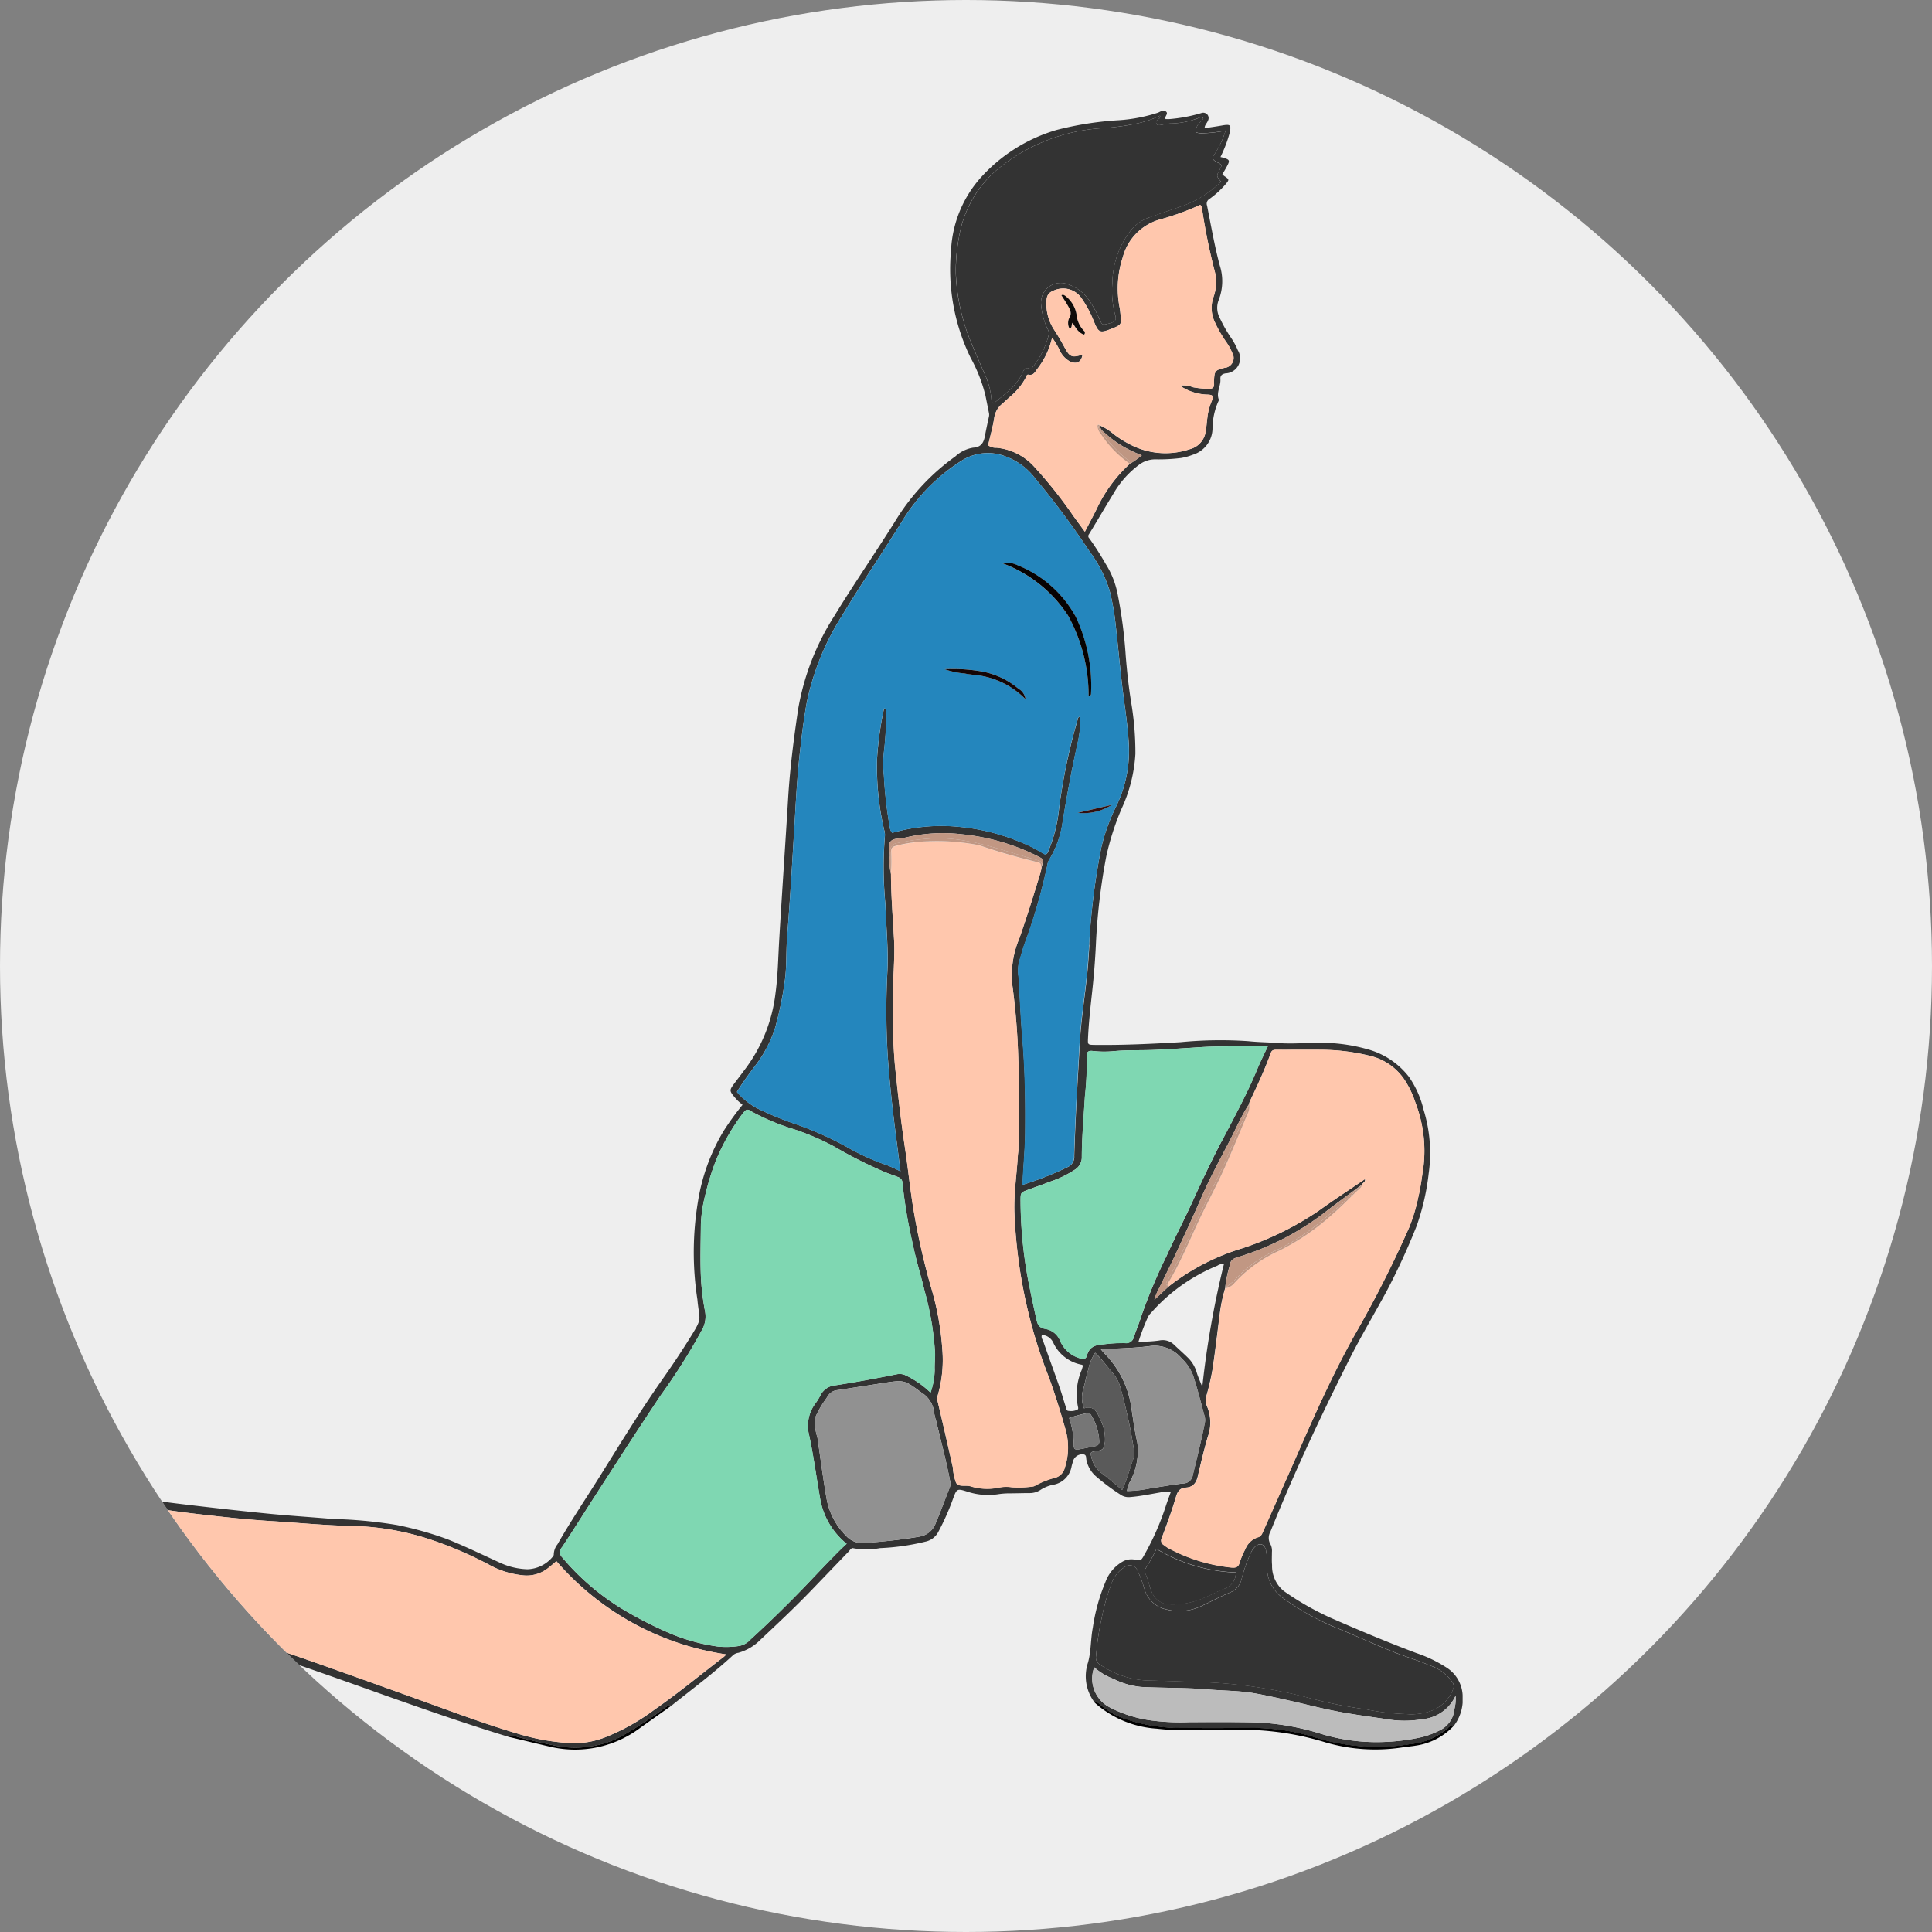 <svg id="Group_44453" data-name="Group 44453" xmlns="http://www.w3.org/2000/svg" xmlns:xlink="http://www.w3.org/1999/xlink" width="130" height="130" viewBox="0 0 130 130">
  <rect x="0" y="0" width="130" height="130" fill="#808080" stroke="none"/>
  <defs>
    <clipPath id="clip-path">
      <circle id="Ellipse_374" data-name="Ellipse 374" cx="65" cy="65" r="65" fill="#eee"/>
    </clipPath>
    <clipPath id="clip-path-2">
      <rect id="Rectangle_15557" data-name="Rectangle 15557" width="106.702" height="115.118" fill="none"/>
    </clipPath>
  </defs>
  <circle id="Ellipse_89" data-name="Ellipse 89" cx="65" cy="65" r="65" fill="#eee"/>
  <g id="Mask_Group_45" data-name="Mask Group 45" clip-path="url(#clip-path)">
    <g id="Group_47242" data-name="Group 47242" transform="translate(-8.285 7.44)">
      <g id="Group_47241" data-name="Group 47241" transform="translate(0 0)" clip-path="url(#clip-path-2)">
        <path id="Path_29755" data-name="Path 29755" d="M.092,94.906a2.388,2.388,0,0,1,1.684-2.06c.188-.062.385-.106.573-.165a6.2,6.2,0,0,0,.873-.288,8.332,8.332,0,0,1,1.787-.611c.744-.165,1.49-.285,2.239-.4a10.116,10.116,0,0,1,1.993-.2,1.49,1.49,0,0,1,1.516.835c.085.2.238.229.426.262,1.458.244,2.921.491,4.376.752,1.743.314,3.5.567,5.255.773,1.831.217,3.665.423,5.5.605,1.458.144,2.918.235,4.379.361A30.356,30.356,0,0,1,35,95.176a23.209,23.209,0,0,1,3.383.952c1.225.488,2.41,1.067,3.606,1.613a4.749,4.749,0,0,0,1.784.411,2.293,2.293,0,0,0,1.7-.838.241.241,0,0,0,.076-.194,1.138,1.138,0,0,1,.25-.647c.893-1.572,1.907-3.068,2.865-4.6,1.369-2.192,2.718-4.4,4.205-6.515.614-.87,1.208-1.757,1.772-2.66.943-1.508.72-1.187.576-2.636,0-.038-.006-.073-.012-.109a20.835,20.835,0,0,1,.044-6.536,13.287,13.287,0,0,1,1.728-4.758A18.994,18.994,0,0,1,58.251,66.9c-.115-.1-.215-.176-.306-.264s-.173-.185-.256-.282c-.317-.382-.32-.45-.029-.84s.567-.749.846-1.126a10.528,10.528,0,0,0,1.96-4.984c.162-1.184.179-2.377.25-3.568.185-3.177.408-6.351.6-9.528.12-2.025.379-4.032.676-6.033A16.946,16.946,0,0,1,64.431,34c1.361-2.239,2.868-4.391,4.244-6.618a14.854,14.854,0,0,1,3.891-4.108,2.325,2.325,0,0,1,1.2-.591c.558-.032.72-.361.8-.82.076-.408.165-.814.253-1.22a.622.622,0,0,0,.018-.264c-.085-.408-.162-.817-.247-1.223A10.446,10.446,0,0,0,73.6,16.64a13.575,13.575,0,0,1-1.322-7.215,7.929,7.929,0,0,1,1.94-4.846,11.036,11.036,0,0,1,5.149-3.271A21.971,21.971,0,0,1,83.539.65,10.731,10.731,0,0,0,86.19.145c.176-.062.367-.241.555-.079s-.126.32-.026.505c.085,0,.173.006.262,0a10.236,10.236,0,0,0,2.125-.4.372.372,0,0,1,.435.115.369.369,0,0,1,.018.406c-.059.162-.217.276-.217.494.4-.062.773-.112,1.146-.179.62-.109.661-.053.52.564a9.133,9.133,0,0,1-.6,1.555c.1.024.173.038.241.059.37.12.4.182.209.538-.1.191-.212.376-.323.567a1.38,1.38,0,0,0,.126.112c.35.241.35.241.088.558a6.015,6.015,0,0,1-1.079.984.367.367,0,0,0-.165.447c.27,1.346.5,2.7.855,4.026a3.467,3.467,0,0,1-.071,2.33,1.441,1.441,0,0,0,.073,1.208,9.367,9.367,0,0,0,.746,1.317,4.482,4.482,0,0,1,.467.855,1.017,1.017,0,0,1-.835,1.558c-.264.053-.35.173-.335.388.032.458-.285.885-.115,1.355a.227.227,0,0,1-.032.159,4.612,4.612,0,0,0-.385,1.843,1.875,1.875,0,0,1-1.331,1.731,4.008,4.008,0,0,1-.782.217,12.2,12.2,0,0,1-1.731.091,1.789,1.789,0,0,0-1.061.338,6.4,6.4,0,0,0-1.76,1.966c-.558.905-1.09,1.828-1.649,2.736a.2.2,0,0,0,.026.279,19.1,19.1,0,0,1,1.081,1.687,5.905,5.905,0,0,1,.811,2,31.912,31.912,0,0,1,.555,4.188c.085,1.064.2,2.122.37,3.174a20.312,20.312,0,0,1,.282,3.456,10.169,10.169,0,0,1-.937,3.7,18.056,18.056,0,0,0-1.023,3.194,41.588,41.588,0,0,0-.7,5.969q-.079,1.6-.256,3.189c-.112,1.023-.226,2.048-.273,3.077-.021.435-.009.441.438.447,1.934.024,3.867-.071,5.8-.185a27.7,27.7,0,0,1,4.552-.065c.658.071,1.322.071,1.987.123.791.062,1.59.006,2.386-.006a11.565,11.565,0,0,1,3.647.426,5.278,5.278,0,0,1,2.789,1.86,6.553,6.553,0,0,1,.984,2.216,9.831,9.831,0,0,1,.341,4.288,15.968,15.968,0,0,1-.811,3.527,44.987,44.987,0,0,1-2.013,4.379c-.843,1.558-1.754,3.08-2.548,4.661-1.9,3.779-3.7,7.6-5.275,11.526a.844.844,0,0,0,0,.849.961.961,0,0,1,.1.526c0,.291-.018.582.009.87a2.164,2.164,0,0,0,.8,1.76,19.413,19.413,0,0,0,3.1,1.778c1.916.84,3.847,1.652,5.807,2.389a8.918,8.918,0,0,1,2.089,1.014,2.339,2.339,0,0,1,1.029,1.931,2.913,2.913,0,0,1-.576,1.928.484.484,0,0,0-.429.185,4.42,4.42,0,0,1-2.492,1.07,13.906,13.906,0,0,1-6.577-.494,14.368,14.368,0,0,0-4.276-.588c-1.572.006-3.142.009-4.714,0a11.617,11.617,0,0,1-3.515-.564,4.969,4.969,0,0,1-1.746-.955,1.138,1.138,0,0,0-.508-.294,2.911,2.911,0,0,1-.379-2.592c.217-.767.173-1.578.326-2.36a12.682,12.682,0,0,1,.852-3.071,2.612,2.612,0,0,1,1.217-1.4,1.218,1.218,0,0,1,.738-.1c.444.068.438.071.652-.306a17.718,17.718,0,0,0,1.458-3.315c.1-.306.215-.608.332-.932a1.649,1.649,0,0,0-.714.035c-.676.115-1.349.259-2.034.312a.96.96,0,0,1-.658-.176,14.278,14.278,0,0,1-1.646-1.231,1.989,1.989,0,0,1-.632-1.108c-.026-.141.018-.35-.226-.361a.647.647,0,0,0-.652.4c-.038.138-.088.276-.118.417a1.513,1.513,0,0,1-1.275,1.237,2.491,2.491,0,0,0-.838.353,1.317,1.317,0,0,1-.723.2c-.414,0-.829.015-1.246.018a5.329,5.329,0,0,0-.808.05,4.45,4.45,0,0,1-2.087-.153c-.752-.241-.744-.22-1.017.517a16.426,16.426,0,0,1-.967,2.169,1.272,1.272,0,0,1-.873.667,15.517,15.517,0,0,1-3.05.435,5.02,5.02,0,0,1-1.778.012c-.165-.056-.247.123-.341.223-.84.87-1.678,1.746-2.519,2.618-1.1,1.143-2.266,2.233-3.424,3.324a3.372,3.372,0,0,1-1.472.867.674.674,0,0,0-.338.141c-1.308,1.217-2.745,2.278-4.135,3.391-.253-.029-.417.141-.6.267a26.923,26.923,0,0,1-2.9,1.881,6.814,6.814,0,0,1-4.579.52c-.779-.153-1.549-.347-2.316-.538a.957.957,0,0,0-.67-.029c-5.372-1.64-10.606-3.685-15.931-5.451-2.707-.9-5.422-1.778-8.152-2.6a13.886,13.886,0,0,0-3.139-.585c-.1-.006-.212-.056-.341.044a2.509,2.509,0,0,1-.079.823,3,3,0,0,1-.4.691,6.029,6.029,0,0,0-1.293,2.228,6.311,6.311,0,0,0-.041,2.527,2.441,2.441,0,0,0,1.431,1.6c.388.229.785.447,1.184.652a3.527,3.527,0,0,1,1.12.893.681.681,0,0,0,0,.464,2.469,2.469,0,0,1-1.137,2.789,9.5,9.5,0,0,1-3.394,1.32c-.206.041-.444.018-.55.267a17.425,17.425,0,0,1-2,.026,5.846,5.846,0,0,1-2.574-.755,9.872,9.872,0,0,1-4.561-6.762c-.2-1.064-.309-2.145-.485-3.212A34.115,34.115,0,0,0,.468,98.8a8.021,8.021,0,0,1-.376-3.894M10.66,92.514a.564.564,0,0,0-.658.238,6.138,6.138,0,0,0-1.046,2.677,2.851,2.851,0,0,0,.35,1.963,9.837,9.837,0,0,0,1.857,1.954,1.26,1.26,0,0,0,.7.256,3.394,3.394,0,0,0,.776-.106,8.57,8.57,0,0,1-.4-3.309,11.721,11.721,0,0,1,.553-3.227c-.7-.147-1.417-.288-2.131-.447M90.454,4.782c-.329-.379-.329-.379-.1-.8.176-.326.176-.326-.2-.529-.291-.156-.335-.273-.135-.538a5.971,5.971,0,0,0,.735-1.572,8.828,8.828,0,0,1-1.657.179c-.4-.024-.432-.1-.265-.467.1-.217.326-.335.42-.532C89.179.383,89.1.436,89.014.465a5.5,5.5,0,0,1-2,.406,3.889,3.889,0,0,0-.588.094c-.118.015-.267.059-.332-.094s.044-.232.153-.306A.187.187,0,0,0,86.34.342a6.955,6.955,0,0,1-1.552.526,16.313,16.313,0,0,1-2.351.317,12.251,12.251,0,0,0-6.815,2.592,7.556,7.556,0,0,0-2.815,4.776,11.938,11.938,0,0,0-.209,2.419,13.424,13.424,0,0,0,1.064,4.714c.294.7.591,1.4.9,2.087A5.063,5.063,0,0,1,75,19.491a.268.268,0,0,0,.144.217c.306-.256.638-.514.949-.793a3.758,3.758,0,0,0,.952-1.17c.094-.2.17-.57.567-.361.073.038.085-.029.115-.068a5.642,5.642,0,0,0,1.131-2.251.567.567,0,0,0-.1-.4,4.836,4.836,0,0,1-.426-1.71,1.322,1.322,0,0,1,1.74-1.29A2.849,2.849,0,0,1,81.6,12.808a7.62,7.62,0,0,1,.67,1.237c.185.394.185.4.623.285s.547-.212.414-.638a6.211,6.211,0,0,1-.176-2.04,5.937,5.937,0,0,1,1.255-3.609,2.772,2.772,0,0,1,1.284-.873c.746-.267,1.5-.52,2.251-.779a7.194,7.194,0,0,0,2.53-1.61M82.079,26.8a9.646,9.646,0,0,1,2.236-3.036,5.43,5.43,0,0,0,.8-.57,8.345,8.345,0,0,1-1.425-.694,6.967,6.967,0,0,1-1.064-.811.9.9,0,0,1-.367-.511,3.549,3.549,0,0,1,.964.6,7.257,7.257,0,0,0,1.343.811,5.117,5.117,0,0,0,3.753.206,1.433,1.433,0,0,0,1.087-1.164c.059-.317.076-.644.12-.967a3.931,3.931,0,0,1,.262-1.046c.182-.429.132-.5-.326-.508a3.438,3.438,0,0,1-1.787-.6,1.707,1.707,0,0,1,.882.109,5.8,5.8,0,0,0,1.079.1c.262.012.359-.112.335-.359a1.781,1.781,0,0,1,0-.217c.035-.62.079-.673.694-.829a.668.668,0,0,0,.529-1.014,3.479,3.479,0,0,0-.388-.711,8.678,8.678,0,0,1-.782-1.361,2.193,2.193,0,0,1-.085-1.69,2.914,2.914,0,0,0,.059-1.8,40.1,40.1,0,0,1-.826-4.088.442.442,0,0,0-.126-.306A17.641,17.641,0,0,1,86.26,7.348a3.586,3.586,0,0,0-2.419,2.5,6.679,6.679,0,0,0-.215,3.427c.032.179.044.359.068.538.065.532.024.6-.461.808l-.05.018c-.926.367-.964.353-1.337-.558a7.346,7.346,0,0,0-.77-1.428,1.5,1.5,0,0,0-1.757-.594c-.47.165-.611.332-.623.832a3.158,3.158,0,0,0,.514,1.851q.37.569.691,1.164c.367.685.5.735,1.225.514-.082.508-.4.679-.867.45a1.62,1.62,0,0,1-.629-.652,5.418,5.418,0,0,0-.552-.943,5.327,5.327,0,0,1-.973,2.075c-.159.2-.259.5-.62.42-.115-.024-.135.109-.168.179a4.362,4.362,0,0,1-1.1,1.331c-.185.17-.373.344-.564.508a1.485,1.485,0,0,0-.476.94c-.1.6-.267,1.193-.406,1.79a.843.843,0,0,0,.561.168A3.9,3.9,0,0,1,77.85,23.94a29.981,29.981,0,0,1,2.7,3.394c.229.323.467.641.732,1.005.282-.541.55-1.037.8-1.543M81.57,56.135a47.312,47.312,0,0,1,.823-6.556,12.8,12.8,0,0,1,1.04-2.845,8.516,8.516,0,0,0,.8-4.267c-.088-1.372-.323-2.727-.476-4.091-.144-1.293-.264-2.586-.411-3.879a15.706,15.706,0,0,0-.409-2.239,8.9,8.9,0,0,0-1.367-2.636,55.173,55.173,0,0,0-3.662-4.911A4.35,4.35,0,0,0,76.019,23.3a3.294,3.294,0,0,0-3.053.273,12.556,12.556,0,0,0-3.929,3.973c-1.337,2.169-2.789,4.267-4.1,6.454a17.462,17.462,0,0,0-2.369,5.848c-.22,1.211-.361,2.43-.494,3.653-.173,1.619-.247,3.244-.347,4.87-.147,2.4-.282,4.8-.476,7.194-.076.952-.024,1.916-.141,2.868a23.252,23.252,0,0,1-.67,3.291,8.438,8.438,0,0,1-1.458,2.7c-.385.523-.773,1.046-1.111,1.61a4.675,4.675,0,0,0,1.3,1.067,21.988,21.988,0,0,0,2.807,1.152,22.667,22.667,0,0,1,3.259,1.464,14.992,14.992,0,0,0,2.707,1.234,9.044,9.044,0,0,1,.935.429c-.118-.923-.226-1.8-.341-2.668-.226-1.775-.417-3.553-.532-5.337A49.313,49.313,0,0,1,68,57.9c.073-1.5-.091-3-.135-4.5a25.813,25.813,0,0,1-.038-4.546,1.055,1.055,0,0,0-.041-.429,18.9,18.9,0,0,1-.485-4.787,22.5,22.5,0,0,1,.476-3.418c.226.032.135.176.135.253a20.256,20.256,0,0,1-.15,2.7,7.6,7.6,0,0,0,0,1.572,28.209,28.209,0,0,0,.394,3.444.67.67,0,0,0,.168.411,11.976,11.976,0,0,1,4.6-.394,14,14,0,0,1,3.982,1,9.43,9.43,0,0,1,1.552.773c.179.112.273.085.361-.126a9.917,9.917,0,0,0,.723-2.824,38.843,38.843,0,0,1,1.258-6.042c.018-.076.024-.185.162-.215a6.145,6.145,0,0,1-.147,1.71c-.411,1.834-.755,3.679-1.049,5.534a6.575,6.575,0,0,1-.9,2.422,1.074,1.074,0,0,0-.109.359,38.078,38.078,0,0,1-1.5,5.2c-.156.423-.264.864-.4,1.293a2.648,2.648,0,0,0-.024,1.02c.085,1.372.132,2.745.25,4.114.179,2.11.212,4.223.191,6.339-.012,1-.1,1.987-.153,2.977-.009.162-.018.323-.026.544a21.343,21.343,0,0,0,3.042-1.2.744.744,0,0,0,.435-.738c.076-2.566.232-5.128.379-7.691.088-1.555.344-3.089.5-4.634.062-.629.1-1.261.138-1.893m10.036,6.827c-.846.021-1.693.009-2.542.065-.99.065-1.987.129-2.98.179s-1.987,0-2.971.1a6.734,6.734,0,0,1-1.334-.024c-.279-.026-.4.068-.385.359a20.747,20.747,0,0,1-.123,2.7c-.079,1.384-.212,2.765-.209,4.155a1,1,0,0,1-.5.793,6.971,6.971,0,0,1-1.655.793c-.47.188-.949.347-1.422.523-.552.2-.541.206-.544.764a29.593,29.593,0,0,0,.62,5.886c.141.708.3,1.408.453,2.11.076.347.188.555.605.623a1.294,1.294,0,0,1,.949.717,2.067,2.067,0,0,0,1.437,1.275c.209.032.341.032.406-.212.147-.564.558-.717,1.1-.744a10.046,10.046,0,0,1,1.455-.091.518.518,0,0,0,.6-.409c.17-.494.37-.976.526-1.472a35.751,35.751,0,0,1,1.672-3.976c.561-1.249,1.2-2.46,1.769-3.709.617-1.358,1.258-2.712,1.954-4.041.835-1.593,1.7-3.18,2.389-4.849.2-.479.435-.943.705-1.525-.726,0-1.355-.012-1.984,0M84.894,82.83a7.722,7.722,0,0,0,1.4-.071,1.092,1.092,0,0,1,1,.294c.3.285.614.561.911.852a2.274,2.274,0,0,1,.605,1.008c.088.291.217.567.376.973a62.087,62.087,0,0,1,1.455-8.264.587.587,0,0,0-.435.1A11.963,11.963,0,0,0,85.737,80.9a1.02,1.02,0,0,0-.217.3,15.767,15.767,0,0,0-.626,1.631M82.96,107.446a8.549,8.549,0,0,0,2.883.89,14.955,14.955,0,0,0,2.486.1c1.466,0,2.93-.015,4.394.018a16.82,16.82,0,0,1,4.264.714,12.83,12.83,0,0,0,4,.614,13.994,13.994,0,0,0,3.006-.344,5.665,5.665,0,0,0,1.161-.444,1.765,1.765,0,0,0,1-1.449,2.747,2.747,0,0,0,.073-.879,2.727,2.727,0,0,1-2.254,1.578,7.053,7.053,0,0,1-2.422-.012c-1.108-.162-2.219-.309-3.318-.52-1.079-.206-2.145-.491-3.218-.729-.776-.173-1.552-.353-2.333-.488-1.032-.179-2.087-.168-3.127-.256-1.5-.129-3-.091-4.493-.17a5.266,5.266,0,0,1-1.86-.544,4.106,4.106,0,0,1-1.287-.776,2.171,2.171,0,0,0,1.046,2.695m1.878-9.169a.561.561,0,0,0-.888-.264,2.144,2.144,0,0,0-.885,1.128,14.811,14.811,0,0,0-.661,2.339,18,18,0,0,0-.367,2.51.536.536,0,0,0,.273.585,6.129,6.129,0,0,0,3.083,1.058c1.314.024,2.63.073,3.944.118a32.558,32.558,0,0,1,7.188,1.1,28.93,28.93,0,0,0,3.65.72,15.5,15.5,0,0,0,2.748.326,3.934,3.934,0,0,0,1.737-.244,2.527,2.527,0,0,0,1.4-1.428.485.485,0,0,0-.065-.5,2.913,2.913,0,0,0-1.5-1.1c-.776-.344-1.593-.576-2.38-.888-1.308-.517-2.586-1.111-3.888-1.64a17.246,17.246,0,0,1-3.591-2,2.5,2.5,0,0,1-1.093-2.113,4.713,4.713,0,0,0-.076-1.131c-.109-.394-.382-.5-.7-.25a1.256,1.256,0,0,0-.312.438,9.9,9.9,0,0,0-.617,1.734,1.3,1.3,0,0,1-.793.94c-.7.288-1.364.658-2.054.97a3.458,3.458,0,0,1-2.172.179,1.956,1.956,0,0,1-1.525-1.381,8.156,8.156,0,0,0-.456-1.214m.547-.2a.343.343,0,0,0-.038.359c.206.4.262.855.447,1.27a1.328,1.328,0,0,0,1.22.817,5.17,5.17,0,0,0,2.36-.482c.453-.173.876-.429,1.334-.591a1.1,1.1,0,0,0,.732-1.079,11.2,11.2,0,0,1-5.34-1.587,11.858,11.858,0,0,1-.714,1.293m1.081-2.042a.352.352,0,0,0,.141.5,3.114,3.114,0,0,0,.264.188,11.462,11.462,0,0,0,4.267,1.317c.3.026.467-.018.561-.332a5,5,0,0,1,.379-.9,1.333,1.333,0,0,1,.838-.8c.217-.056.276-.206.35-.37.7-1.584,1.411-3.168,2.11-4.755,1.272-2.892,2.539-5.789,4.091-8.549a76.542,76.542,0,0,0,3.647-7.2,12.173,12.173,0,0,0,.605-2.019c.162-.685.247-1.387.35-2.084a9.009,9.009,0,0,0-.541-4.255,6.433,6.433,0,0,0-.741-1.561,3.873,3.873,0,0,0-2.357-1.613A13.838,13.838,0,0,0,97.21,63.2c-1.011-.009-2.025,0-3.036,0-.176,0-.309.015-.379.212-.406,1.123-.911,2.2-1.422,3.28a.7.7,0,0,0-.038.159c-.538.814-.911,1.719-1.364,2.58-.679,1.293-1.369,2.583-1.945,3.923-.535,1.243-1.114,2.466-1.681,3.691-.359.77-.741,1.525-1.111,2.289a3.172,3.172,0,0,0-.273.685l.952-.885a14.957,14.957,0,0,1,4.908-2.56A20.429,20.429,0,0,0,97,74.041c1.017-.738,2.072-1.419,3.13-2.142.044.217-.168.244-.2.373-.867.644-1.743,1.275-2.595,1.94a18.311,18.311,0,0,1-5.49,2.854c-.12.041-.238.091-.359.12a.564.564,0,0,0-.456.529,8.465,8.465,0,0,0-.309,1.531,10.708,10.708,0,0,0-.344,1.584c-.165,1.29-.314,2.583-.505,3.867a16.973,16.973,0,0,1-.4,1.743,1.06,1.06,0,0,0,.024.738,2.8,2.8,0,0,1,.059,2.054c-.259.885-.467,1.781-.679,2.677-.106.432-.317.72-.791.746-.4.024-.558.229-.673.617-.273.935-.611,1.851-.955,2.762m-.679-3.344c.7-.1,1.39-.226,2.089-.309a.664.664,0,0,0,.676-.558c.276-1.161.573-2.313.8-3.482a.934.934,0,0,0,.009-.423c-.247-.926-.482-1.851-.776-2.762a3.066,3.066,0,0,0-.791-1.2,2.361,2.361,0,0,0-2.145-.82c-1.049.141-2.116.147-3.28.217.132.156.176.215.226.264A6.5,6.5,0,0,1,84.43,87.4c.112.729.206,1.466.376,2.186a4.347,4.347,0,0,1-.456,2.616,1.817,1.817,0,0,0-.229.682,8.2,8.2,0,0,0,1.666-.2m-4.064-2.072a1.8,1.8,0,0,0,.685,1.07c.473.35.914.744,1.387,1.131.341-.741.526-1.493.793-2.216a.507.507,0,0,0,.029-.264,34.742,34.742,0,0,0-.982-4.543,2.506,2.506,0,0,0-.511-.882c-.373-.438-.711-.908-1.146-1.328a3.1,3.1,0,0,0-.461,1.123c-.132.429-.212.876-.335,1.311a1.906,1.906,0,0,0,.047,1.311c.614-.212.864.206,1.055.676a2.956,2.956,0,0,1,.353,1.563c-.082.52-.123.561-.632.641-.35.056-.361.076-.282.409m-1.184-.779c-.009.223.115.291.306.256.388-.068.776-.153,1.164-.229a.283.283,0,0,0,.241-.309,3.549,3.549,0,0,0-.582-1.828c-.062-.115-.173-.1-.285-.068a8.6,8.6,0,0,0-1.158.317,5.8,5.8,0,0,1,.314,1.86m.247-2.419c.065-.047.053-.129.032-.2a4.128,4.128,0,0,1,.256-2.48c.026-.085.053-.17.073-.256.006-.015-.009-.035-.015-.05s-.024-.035-.038-.035a2.654,2.654,0,0,1-1.91-1.431.918.918,0,0,0-.785-.582c-.085.173.041.314.091.453.359,1.037.741,2.066,1.1,3.1.15.426.267.861.408,1.287.038.109.035.279.2.276a.981.981,0,0,0,.579-.082M72.4,91.282a3.558,3.558,0,0,0,.217,1.049c.2.317.664.126,1,.241a3.8,3.8,0,0,0,1.878.082,2.43,2.43,0,0,1,.861-.024,6.7,6.7,0,0,0,1.352-.041.506.506,0,0,0,.256-.082,5.948,5.948,0,0,1,1.355-.529.907.907,0,0,0,.605-.635,4.4,4.4,0,0,0,.05-2.618c-.353-1.231-.726-2.46-1.178-3.662A33.182,33.182,0,0,1,77,78.546a34.176,34.176,0,0,1-.461-4.476c-.032-1.267.162-2.524.235-3.785.009-.129.035-.253.038-.379.015-2.007.109-4.017-.006-6.022a47.791,47.791,0,0,0-.4-5.022,6.365,6.365,0,0,1,.473-3.177c.511-1.466.976-2.951,1.425-4.435a2.327,2.327,0,0,0,.062-.317l.021-.059c.162-.491.141-.485-.3-.714a14.636,14.636,0,0,0-5.119-1.469,10.767,10.767,0,0,0-3.815.241c-.326.082-.752,0-.952.264-.185.244-.035.629-.041.952a3.6,3.6,0,0,0,.079,1.228c.006,1.5.132,3,.212,4.493.035.667,0,1.337-.026,2.007a45.783,45.783,0,0,0,.073,6.286c.194,1.869.394,3.735.679,5.6.2,1.337.335,2.686.55,4.023A47.692,47.692,0,0,0,70.9,79.069a19.121,19.121,0,0,1,.793,4.308,8.5,8.5,0,0,1-.306,3.059.782.782,0,0,0,0,.464q.516,2.186,1.008,4.382M66.409,96.39c1.261-.1,2.519-.215,3.768-.438a1.4,1.4,0,0,0,1.07-.9c.338-.8.632-1.613.952-2.419a.808.808,0,0,0,.006-.479c-.264-1.346-.611-2.674-.935-4.009a3.108,3.108,0,0,1-.126-.526,1.794,1.794,0,0,0-.861-1.361c-1.146-.846-1.137-.858-2.571-.635-1.014.159-2.034.317-3.05.473a.855.855,0,0,0-.7.444c-.035.062-.082.118-.118.179a6.27,6.27,0,0,0-.7,1.217,3,3,0,0,0,.141,1.325c.2,1.358.376,2.718.608,4.073A4.7,4.7,0,0,0,65.2,95.888a1.478,1.478,0,0,0,1.2.5m-8.358,6.918a1.316,1.316,0,0,0,.738-.426q2-1.829,3.873-3.791c.711-.744,1.417-1.5,2.145-2.222.138-.141.288-.273.456-.432a4.97,4.97,0,0,1-1.8-3.124c-.244-1.4-.432-2.807-.729-4.194a2.513,2.513,0,0,1,.438-2.142,3.685,3.685,0,0,0,.338-.555,1.238,1.238,0,0,1,1.005-.649c1.387-.212,2.762-.47,4.138-.746a.942.942,0,0,1,.626.1,6.31,6.31,0,0,1,1.628,1.14,4.842,4.842,0,0,0,.279-1.537c-.015-.373.029-.744.024-1.12a19.829,19.829,0,0,0-.708-4.2c-.244-1.032-.567-2.042-.779-3.086a34.035,34.035,0,0,1-.705-4.141.419.419,0,0,0-.279-.414c-.285-.112-.576-.209-.861-.323A30.3,30.3,0,0,1,64.4,69.7a16.658,16.658,0,0,0-2.73-1.167,15.063,15.063,0,0,1-2.93-1.246.228.228,0,0,0-.332.038,1.52,1.52,0,0,0-.147.162,14.382,14.382,0,0,0-1.813,3.189,17.642,17.642,0,0,0-.7,2.272,9.4,9.4,0,0,0-.3,1.969c-.009,1.275-.056,2.554.015,3.826a17.149,17.149,0,0,0,.27,2.081,1.826,1.826,0,0,1-.194,1.193,40.683,40.683,0,0,1-2.8,4.438c-1.59,2.386-3.147,4.8-4.7,7.209-.641,1-1.278,2.01-1.931,3a.486.486,0,0,0,.018.7,16.353,16.353,0,0,0,3.865,3.359,26.35,26.35,0,0,0,3.559,1.819,12.754,12.754,0,0,0,3.065.814,5.717,5.717,0,0,0,1.437-.047m-43.068-2.874a10.922,10.922,0,0,1,4.2.705c3.588,1.043,7.156,2.169,10.68,3.421q3.447,1.221,6.886,2.466c2.207.8,4.408,1.619,6.665,2.275a15.284,15.284,0,0,0,3.25.55,5.788,5.788,0,0,0,2.286-.37,14.387,14.387,0,0,0,3.4-1.9c1.59-1.1,3.08-2.342,4.617-3.515.071-.053.129-.12.2-.185a18.69,18.69,0,0,1-11.438-6.274c-.182.153-.382.326-.591.488a2.307,2.307,0,0,1-1.74.453,5.826,5.826,0,0,1-2.057-.626,25.941,25.941,0,0,0-3.818-1.678,17.989,17.989,0,0,0-5.3-1c-1.9-.026-3.788-.217-5.681-.332-1.608-.1-3.206-.276-4.8-.458q-3.258-.375-6.471-1.037c-.55-.115-1.1-.194-1.646-.335-.3-.079-.4.053-.464.282-.079.279-.153.558-.206.843a11.371,11.371,0,0,0-.05,4.682c.026.123.068.244.088.367a.252.252,0,0,0,.294.238,1.679,1.679,0,0,1,1.455.8c.071.1.129.156.256.141m.8,9.448c-.588-.317-1.193-.605-1.775-.932a2.318,2.318,0,0,1-1.343-1.411,5.317,5.317,0,0,1,.667-4.555,10.183,10.183,0,0,1,.864-1.24.893.893,0,0,0,.217-1.084,1.169,1.169,0,0,0-.987-.661,3.017,3.017,0,0,0-1.029.015,1.9,1.9,0,0,1-1.743-.514,14.218,14.218,0,0,1-1.39-1.369,2.759,2.759,0,0,1-.791-1.913,5.356,5.356,0,0,1,.605-2.607c.065-.109.109-.229.17-.341a2.167,2.167,0,0,1,1.134-1.161,1.462,1.462,0,0,0-1.434-.461,36.413,36.413,0,0,0-4.205.711,3.5,3.5,0,0,1-.42.1,1.434,1.434,0,0,0-1.281,1.49c-.05.52-.126,1.037-.132,1.563a7.09,7.09,0,0,0,.773,3.18,11.2,11.2,0,0,1,.976,3.194c.179,1.173.27,2.36.45,3.532a12.211,12.211,0,0,0,1.508,4.764A5.024,5.024,0,0,0,8.5,112.151a5.447,5.447,0,0,0,2.11.623,9.5,9.5,0,0,0,3.327-.317,3.232,3.232,0,0,0,1.752-1.111,2.122,2.122,0,0,0,.4-.7.552.552,0,0,0-.309-.761M1,98.629a39.436,39.436,0,0,1,1.5,5.031c.2,1.064.373,2.134.508,3.212a9.532,9.532,0,0,0,3.809,6.739,5,5,0,0,0,2.469.9,10.439,10.439,0,0,0,5.04-.72,3.56,3.56,0,0,0,2.051-1.675,1.5,1.5,0,0,0,.056-1.569,3.385,3.385,0,0,1-2.909,2.442,12.566,12.566,0,0,1-2.1.235,6.043,6.043,0,0,1-3.823-1.143,2.4,2.4,0,0,1-.755-.835c-.312-.594-.744-1.108-1.034-1.716a15.944,15.944,0,0,1-1.287-4.9,29.325,29.325,0,0,0-.635-4.009,13.434,13.434,0,0,0-.652-1.778,7,7,0,0,1-.679-2.6,7.689,7.689,0,0,1,.458-3.327c-.373.094-.635.156-.893.229A2.068,2.068,0,0,0,.562,95.109,8.5,8.5,0,0,0,1,98.629" transform="translate(-0.001 0)" fill="#333"/>
        <path id="Path_29756" data-name="Path 29756" d="M21.817,39.429c-.285.044-.573.068-.858.112A11.977,11.977,0,0,1,15.8,39.2a19.185,19.185,0,0,0-4.632-.823c-1.411-.05-2.824-.018-4.235-.012a15.309,15.309,0,0,1-2.489-.088,6.917,6.917,0,0,1-4.164-1.74C.255,36.5.225,36.455.2,36.414a1.128,1.128,0,0,1,.505.294,4.936,4.936,0,0,0,1.749.955,11.513,11.513,0,0,0,3.515.564c1.569.012,3.142.009,4.711,0a14.4,14.4,0,0,1,4.279.588,13.9,13.9,0,0,0,6.574.494,4.416,4.416,0,0,0,2.5-1.067.48.48,0,0,1,.429-.188,4.349,4.349,0,0,1-2.636,1.372" transform="translate(81.673 70.6)" fill="#010101"/>
        <path id="Path_29757" data-name="Path 29757" d="M29.077,36.593c-.661.47-1.32.94-1.984,1.408a7.3,7.3,0,0,1-6.048,1.32c-.946-.217-1.89-.453-2.836-.673a1.052,1.052,0,0,1-.1-.032.949.949,0,0,1,.667.029c.77.191,1.537.385,2.316.538a6.789,6.789,0,0,0,4.582-.52,26.859,26.859,0,0,0,2.9-1.878c.185-.129.353-.3.6-.27Z" transform="translate(24.319 70.786)" fill="#010101"/>
        <path id="Path_29758" data-name="Path 29758" d="M31.056,42.079a9.532,9.532,0,0,0,3.4-1.32,2.474,2.474,0,0,0,1.134-2.789.681.681,0,0,1,0-.464l.047.056c-.012.294.194.523.215.823a2.659,2.659,0,0,1-1.187,2.4,6.721,6.721,0,0,1-1.81.943,22.3,22.3,0,0,1-2.342.611c.106-.25.344-.223.55-.264" transform="translate(-18.804 72.717)" fill="#010101"/>
        <path id="Path_29759" data-name="Path 29759" d="M30.629,37.595l-.047-.056.032-.05c.006.035.012.068.015.106" transform="translate(-13.801 72.684)" fill="#fff"/>
        <path id="Path_29760" data-name="Path 29760" d="M30.7,47.452c-.144,2.563-.3,5.125-.376,7.691a.748.748,0,0,1-.435.738,21.382,21.382,0,0,1-3.045,1.2c.012-.22.018-.382.026-.544.059-.99.144-1.981.153-2.977.024-2.116-.012-4.229-.188-6.339-.118-1.369-.165-2.742-.253-4.114a2.769,2.769,0,0,1,.024-1.02c.138-.429.244-.87.4-1.293a37.677,37.677,0,0,0,1.508-5.2,1.074,1.074,0,0,1,.109-.359,6.518,6.518,0,0,0,.9-2.422c.3-1.854.641-3.7,1.049-5.534a6.146,6.146,0,0,0,.15-1.71c-.141.029-.144.138-.165.215a39.18,39.18,0,0,0-1.255,6.042,9.9,9.9,0,0,1-.726,2.824c-.085.212-.179.238-.359.126A9.546,9.546,0,0,0,26.669,34a14,14,0,0,0-3.982-1,11.967,11.967,0,0,0-4.6.394.67.67,0,0,1-.168-.411,28.208,28.208,0,0,1-.394-3.444,7.6,7.6,0,0,1,0-1.572,20.759,20.759,0,0,0,.15-2.7c0-.076.088-.22-.135-.253a22.138,22.138,0,0,0-.476,3.418,18.9,18.9,0,0,0,.485,4.787,1.055,1.055,0,0,1,.041.429,25.812,25.812,0,0,0,.038,4.546c.044,1.5.206,2.995.135,4.5a49.312,49.312,0,0,0,.009,5.475c.115,1.784.306,3.562.532,5.337.112.873.223,1.746.341,2.668a9.045,9.045,0,0,0-.935-.429,14.992,14.992,0,0,1-2.707-1.234,22.848,22.848,0,0,0-3.262-1.464,22.124,22.124,0,0,1-2.8-1.152,4.675,4.675,0,0,1-1.3-1.067c.338-.564.723-1.087,1.108-1.61a8.388,8.388,0,0,0,1.461-2.7,23.252,23.252,0,0,0,.67-3.291c.118-.952.065-1.916.141-2.868.194-2.4.329-4.8.476-7.194.1-1.625.173-3.25.347-4.87.132-1.223.273-2.442.494-3.653a17.462,17.462,0,0,1,2.369-5.848c1.311-2.186,2.762-4.285,4.1-6.454a12.5,12.5,0,0,1,3.929-3.973,3.287,3.287,0,0,1,3.05-.273A4.317,4.317,0,0,1,27.674,9.5a55.173,55.173,0,0,1,3.662,4.911A8.828,8.828,0,0,1,32.7,17.047a15.71,15.71,0,0,1,.411,2.239c.147,1.293.264,2.586.411,3.879.153,1.364.388,2.718.473,4.091a8.482,8.482,0,0,1-.793,4.267,12.809,12.809,0,0,0-1.043,2.845,46.863,46.863,0,0,0-.82,6.556c-.041.632-.076,1.264-.141,1.893-.153,1.546-.408,3.08-.5,4.634M23.942,22.5a11.124,11.124,0,0,0-2.328-.123,5.532,5.532,0,0,0,1.369.291c.176.038.356.053.535.082A5.548,5.548,0,0,1,27.06,24.4a.949.949,0,0,0-.485-.711A5.3,5.3,0,0,0,23.942,22.5m6.5-3.641A7.721,7.721,0,0,0,26.554,15.4a1.832,1.832,0,0,0-1.1-.165,9.041,9.041,0,0,1,4.461,3.529,11.165,11.165,0,0,1,1.39,5.419l.115-.018c.015-.032.041-.065.041-.094A10.791,10.791,0,0,0,30.44,18.86M32.879,31.5l-2.31.541a3.541,3.541,0,0,0,2.31-.541" transform="translate(50.231 15.21)" fill="#2486bd"/>
        <path id="Path_29761" data-name="Path 29761" d="M22.724,59a12.892,12.892,0,0,1-3.065-.814A26.35,26.35,0,0,1,16.1,56.368a16.353,16.353,0,0,1-3.865-3.359.486.486,0,0,1-.018-.7c.652-.993,1.29-2,1.931-3,1.552-2.413,3.109-4.823,4.7-7.209a40.683,40.683,0,0,0,2.8-4.438,1.826,1.826,0,0,0,.194-1.193,17.149,17.149,0,0,1-.27-2.081c-.071-1.272-.024-2.551-.015-3.826a9.6,9.6,0,0,1,.3-1.969,18.115,18.115,0,0,1,.7-2.272A14.5,14.5,0,0,1,24.37,23.13a1.549,1.549,0,0,1,.147-.162.228.228,0,0,1,.332-.038,15.053,15.053,0,0,0,2.93,1.243,17.073,17.073,0,0,1,2.733,1.17,30.019,30.019,0,0,0,3.474,1.752c.285.115.576.212.861.323a.419.419,0,0,1,.279.414,34.61,34.61,0,0,0,.705,4.141c.212,1.043.535,2.054.779,3.086a19.83,19.83,0,0,1,.708,4.2c.009.376-.038.746-.024,1.12a4.842,4.842,0,0,1-.279,1.537,6.31,6.31,0,0,0-1.628-1.14.942.942,0,0,0-.626-.1c-1.375.276-2.751.535-4.138.746a1.238,1.238,0,0,0-1.005.649,3.686,3.686,0,0,1-.338.555,2.513,2.513,0,0,0-.438,2.142c.3,1.387.485,2.795.729,4.194a4.97,4.97,0,0,0,1.8,3.124c-.168.159-.317.291-.456.432-.729.726-1.434,1.475-2.145,2.219Q26.9,56.7,24.9,58.528a1.333,1.333,0,0,1-.738.426A5.717,5.717,0,0,1,22.724,59" transform="translate(33.889 44.354)" fill="#7fd7b2"/>
        <path id="Path_29762" data-name="Path 29762" d="M17.463,38.1a.25.25,0,0,1-.294-.238c-.021-.123-.062-.244-.091-.367a11.435,11.435,0,0,1,.053-4.684c.053-.282.126-.564.206-.84.065-.232.165-.364.464-.285.541.144,1.1.223,1.646.338q3.209.666,6.471,1.034c1.6.185,3.194.359,4.8.458,1.9.118,3.788.309,5.684.332a17.989,17.989,0,0,1,5.3,1,25.616,25.616,0,0,1,3.815,1.681,5.9,5.9,0,0,0,2.06.626,2.325,2.325,0,0,0,1.737-.453c.212-.162.411-.338.594-.488a18.672,18.672,0,0,0,11.435,6.271c-.068.065-.126.132-.2.188-1.54,1.173-3.027,2.41-4.62,3.515a14.52,14.52,0,0,1-3.394,1.9,5.786,5.786,0,0,1-2.286.367,14.893,14.893,0,0,1-3.25-.55c-2.257-.655-4.458-1.478-6.665-2.275q-3.438-1.239-6.886-2.466c-3.527-1.249-7.091-2.375-10.68-3.421a10.985,10.985,0,0,0-4.2-.7.251.251,0,0,1-.259-.141,1.668,1.668,0,0,0-1.452-.8" transform="translate(-4.188 61.395)" fill="#ffc7ad"/>
        <path id="Path_29763" data-name="Path 29763" d="M12.191,54a8.495,8.495,0,0,0,.306-3.059,19.292,19.292,0,0,0-.793-4.305,47.992,47.992,0,0,1-1.181-5.287c-.215-1.337-.347-2.689-.552-4.026-.282-1.857-.482-3.726-.676-5.593a45.824,45.824,0,0,1-.073-6.289c.024-.667.059-1.34.026-2-.079-1.5-.206-2.995-.212-4.493a12.393,12.393,0,0,0,.018-1.513c0-.244.082-.326.323-.388a9.109,9.109,0,0,1,2.125-.3,14.4,14.4,0,0,1,3.277.22,1.689,1.689,0,0,1,.212.044c1.3.456,2.639.823,3.982,1.155.2.05.153.212.194.338a2.883,2.883,0,0,1-.062.317c-.45,1.487-.914,2.968-1.425,4.435a6.333,6.333,0,0,0-.473,3.177,47.071,47.071,0,0,1,.4,5.022c.118,2.007.024,4.014.006,6.022,0,.126-.026.253-.035.379-.073,1.261-.267,2.519-.238,3.788a35.171,35.171,0,0,0,.461,4.473,33.394,33.394,0,0,0,1.8,6.518c.45,1.2.826,2.43,1.178,3.662a4.4,4.4,0,0,1-.05,2.618.917.917,0,0,1-.605.638,5.787,5.787,0,0,0-1.358.529.486.486,0,0,1-.256.079,6.464,6.464,0,0,1-1.349.041,2.428,2.428,0,0,0-.861.024,3.81,3.81,0,0,1-1.881-.079c-.338-.118-.8.073-1-.244a3.557,3.557,0,0,1-.217-1.049q-.494-2.2-1.008-4.382a.782.782,0,0,1,0-.464" transform="translate(59.199 32.438)" fill="#ffc7ad"/>
        <path id="Path_29764" data-name="Path 29764" d="M9.636,17.368l.018-.056-.018.056" transform="translate(68.73 33.565)" fill="#ffc7ad"/>
        <path id="Path_29765" data-name="Path 29765" d="M2.546,50.965a.82.82,0,0,0,.788-.746c.212-.9.423-1.8.679-2.677a2.816,2.816,0,0,0-.056-2.054,1.044,1.044,0,0,1-.024-.738,16.971,16.971,0,0,0,.4-1.743c.191-1.287.341-2.58.505-3.87a10.5,10.5,0,0,1,.344-1.584.96.96,0,0,0,.635-.37,9.2,9.2,0,0,1,3.006-2.16,15.857,15.857,0,0,0,3.594-2.463c.57-.5,1.1-1.04,1.643-1.563.126-.12.291-.22.329-.417.032-.129.241-.153.2-.373-1.061.723-2.113,1.408-3.133,2.142a20.42,20.42,0,0,1-5.181,2.53,15,15,0,0,0-4.911,2.56c-.162-.153,0-.273.059-.379.791-1.34,1.381-2.78,2.042-4.182.5-1.064,1.067-2.1,1.552-3.162.582-1.281,1.117-2.583,1.657-3.882a.991.991,0,0,0,.112-.682.865.865,0,0,1,.041-.156c.511-1.079,1.014-2.157,1.422-3.28.071-.2.2-.212.376-.212,1.014.006,2.025-.006,3.039,0a13.658,13.658,0,0,1,3.218.408,3.845,3.845,0,0,1,2.357,1.613,6.476,6.476,0,0,1,.744,1.558,9.017,9.017,0,0,1,.538,4.255c-.1.7-.188,1.4-.35,2.084a11.851,11.851,0,0,1-.605,2.022,75.815,75.815,0,0,1-3.644,7.2C12.365,43.406,11.1,46.3,9.825,49.2q-1.049,2.38-2.107,4.752c-.073.165-.135.317-.35.37a1.36,1.36,0,0,0-.84.8,5.352,5.352,0,0,0-.379.9c-.091.314-.262.359-.558.332a11.413,11.413,0,0,1-4.267-1.32,2.289,2.289,0,0,1-.267-.185.354.354,0,0,1-.141-.5c.344-.911.682-1.828.958-2.762.112-.388.276-.594.673-.617" transform="translate(85.551 41.69)" fill="#ffc7ad"/>
        <path id="Path_29766" data-name="Path 29766" d="M18.013,27.8c-.7,1.328-1.334,2.683-1.954,4.041-.567,1.249-1.208,2.46-1.769,3.709a36.515,36.515,0,0,0-1.672,3.973c-.156.5-.356.982-.526,1.475a.518.518,0,0,1-.6.408,10.477,10.477,0,0,0-1.455.088c-.544.029-.955.182-1.1.746-.062.244-.2.244-.4.212a2.075,2.075,0,0,1-1.44-1.278,1.3,1.3,0,0,0-.946-.717c-.42-.065-.532-.273-.608-.62-.156-.7-.312-1.4-.45-2.11a29.6,29.6,0,0,1-.623-5.889c0-.558-.006-.558.544-.764.473-.176.955-.335,1.422-.523a7.021,7.021,0,0,0,1.655-.791,1,1,0,0,0,.5-.8c0-1.387.129-2.771.209-4.155a21.233,21.233,0,0,0,.126-2.7c-.021-.291.1-.385.382-.361a6.734,6.734,0,0,0,1.334.026c.985-.106,1.981-.053,2.971-.1s1.99-.115,2.983-.179c.846-.056,1.693-.044,2.539-.065.629-.018,1.261,0,1.984,0-.27.579-.505,1.043-.705,1.525-.691,1.669-1.555,3.253-2.389,4.849" transform="translate(72.482 41.532)" fill="#7fd7b2"/>
        <path id="Path_29767" data-name="Path 29767" d="M11.019,23.152a29.956,29.956,0,0,0-2.695-3.394,3.892,3.892,0,0,0-2.513-1.249.865.865,0,0,1-.564-.17c.141-.6.306-1.187.406-1.79a1.511,1.511,0,0,1,.479-.94c.191-.165.376-.338.561-.508a4.337,4.337,0,0,0,1.1-1.331c.032-.071.053-.2.168-.179.359.076.458-.22.62-.42a5.323,5.323,0,0,0,.97-2.075,5.447,5.447,0,0,1,.555.943,1.583,1.583,0,0,0,.629.652c.467.229.782.059.867-.45-.729.22-.858.173-1.228-.514-.215-.4-.441-.785-.691-1.164A3.2,3.2,0,0,1,9.168,8.71c.012-.5.153-.667.626-.832a1.5,1.5,0,0,1,1.757.594,7.433,7.433,0,0,1,.77,1.428c.37.911.411.926,1.337.558l.05-.018c.485-.209.523-.276.458-.808-.021-.179-.032-.359-.065-.538a6.679,6.679,0,0,1,.215-3.427,3.588,3.588,0,0,1,2.416-2.5,17.537,17.537,0,0,0,2.789-1.008.417.417,0,0,1,.126.306,40.924,40.924,0,0,0,.829,4.088,2.958,2.958,0,0,1-.059,1.8,2.206,2.206,0,0,0,.082,1.69,8.679,8.679,0,0,0,.782,1.361,3.491,3.491,0,0,1,.391.711.671.671,0,0,1-.532,1.017c-.611.153-.658.206-.691.826a1.073,1.073,0,0,0,0,.217c.024.25-.073.37-.338.359a5.788,5.788,0,0,1-1.076-.1,1.746,1.746,0,0,0-.885-.109,3.42,3.42,0,0,0,1.787.6c.458.012.511.079.329.508A4.052,4.052,0,0,0,20,16.475c-.044.323-.062.649-.118.97A1.437,1.437,0,0,1,18.8,18.605a5.125,5.125,0,0,1-3.756-.206,7.455,7.455,0,0,1-1.343-.811,3.578,3.578,0,0,0-.961-.6c-.1-.085-.123,0-.123.065a.962.962,0,0,0,.235.535,7.094,7.094,0,0,0,1.94,1.987,9.592,9.592,0,0,0-2.233,3.036c-.25.505-.52,1-.8,1.543-.267-.364-.5-.682-.735-1.005m.67-12.516A1.787,1.787,0,0,1,11.2,9.58a1.971,1.971,0,0,0-.788-1.3.614.614,0,0,0-.141-.065c-.012,0-.032.012-.094.041.15.238.309.467.441.708.147.264.291.514.076.843a.787.787,0,0,0,.035.694c.206-.091.1-.276.2-.4a1.594,1.594,0,0,0,.764.793.163.163,0,0,0-.009-.256" transform="translate(69.528 4.183)" fill="#ffc7ad"/>
        <path id="Path_29768" data-name="Path 29768" d="M18.507,6.944a2.794,2.794,0,0,0-1.284.873,5.939,5.939,0,0,0-1.255,3.612,6.225,6.225,0,0,0,.176,2.04c.129.423.032.523-.414.635s-.438.112-.623-.285a7.621,7.621,0,0,0-.67-1.237,2.844,2.844,0,0,0-1.531-1.143,1.319,1.319,0,0,0-1.74,1.287,4.867,4.867,0,0,0,.426,1.713.574.574,0,0,1,.1.4,5.623,5.623,0,0,1-1.131,2.251c-.029.038-.041.109-.115.068-.4-.209-.473.168-.567.364a3.78,3.78,0,0,1-.952,1.167c-.312.282-.644.538-.949.793a.264.264,0,0,1-.144-.217A5.063,5.063,0,0,0,7.4,17.544c-.309-.691-.605-1.387-.9-2.087a13.486,13.486,0,0,1-1.061-4.714,12.169,12.169,0,0,1,.206-2.419A7.588,7.588,0,0,1,8.456,3.55,12.272,12.272,0,0,1,15.271.957,16.307,16.307,0,0,0,17.622.643,7.266,7.266,0,0,0,19.174.117a.183.183,0,0,1-.091.22c-.109.073-.217.162-.153.309s.215.106.332.091a4.329,4.329,0,0,1,.585-.094,5.575,5.575,0,0,0,2-.4c.082-.032.165-.082.238.059-.1.2-.32.314-.42.532-.168.367-.135.444.264.47a9.084,9.084,0,0,0,1.657-.182,5.971,5.971,0,0,1-.735,1.572c-.2.264-.156.382.135.541.376.2.376.2.2.526-.226.417-.226.417.1.8a7.138,7.138,0,0,1-2.533,1.61c-.749.259-1.5.511-2.248.779" transform="translate(67.165 0.228)" fill="#333"/>
        <path id="Path_29769" data-name="Path 29769" d="M43.6,50.9a3.212,3.212,0,0,1-1.754,1.111,9.344,9.344,0,0,1-3.324.317,5.4,5.4,0,0,1-2.11-.623,5,5,0,0,1-1.884-1.966,12.2,12.2,0,0,1-1.508-4.764c-.179-1.17-.27-2.357-.45-3.532a11.3,11.3,0,0,0-.976-3.194,7.081,7.081,0,0,1-.773-3.18c.006-.526.082-1.043.132-1.563a1.429,1.429,0,0,1,1.281-1.487c.141-.021.279-.071.42-.1a35.8,35.8,0,0,1,4.205-.714,1.464,1.464,0,0,1,1.434.461,2.178,2.178,0,0,0-1.137,1.164c-.059.112-.1.229-.168.341a5.316,5.316,0,0,0-.605,2.607,2.757,2.757,0,0,0,.791,1.91,14.524,14.524,0,0,0,1.387,1.369,1.907,1.907,0,0,0,1.746.514,3.077,3.077,0,0,1,1.026-.015,1.175,1.175,0,0,1,.99.661A.9.9,0,0,1,42.1,41.3a9.928,9.928,0,0,0-.864,1.237,5.308,5.308,0,0,0-.667,4.555A2.318,2.318,0,0,0,41.916,48.5c.582.329,1.187.614,1.775.932A.55.55,0,0,1,44,50.2a2.073,2.073,0,0,1-.4.7" transform="translate(-27.913 60.446)" fill="#4f4f4f"/>
        <path id="Path_29770" data-name="Path 29770" d="M4.99,37.225a3.478,3.478,0,0,0,2.172-.179c.691-.312,1.355-.682,2.054-.973a1.292,1.292,0,0,0,.793-.94,9.873,9.873,0,0,1,.617-1.731,1.256,1.256,0,0,1,.312-.438c.317-.253.591-.144.7.247a4.733,4.733,0,0,1,.076,1.131,2.509,2.509,0,0,0,1.093,2.116,17.6,17.6,0,0,0,3.591,2c1.3.529,2.58,1.12,3.888,1.64.791.312,1.608.544,2.383.885a2.914,2.914,0,0,1,1.5,1.1.491.491,0,0,1,.062.5,2.536,2.536,0,0,1-1.4,1.428,3.931,3.931,0,0,1-1.737.241,14.971,14.971,0,0,1-2.748-.326,29.454,29.454,0,0,1-3.65-.717,32.735,32.735,0,0,0-7.188-1.1c-1.314-.041-2.63-.091-3.944-.118A6.126,6.126,0,0,1,.481,40.928a.542.542,0,0,1-.273-.588,18.022,18.022,0,0,1,.367-2.507,14.723,14.723,0,0,1,.661-2.339,2.122,2.122,0,0,1,.885-1.128.56.56,0,0,1,.888.262,8.071,8.071,0,0,1,.456,1.217A1.961,1.961,0,0,0,4.99,37.225" transform="translate(81.829 63.647)" fill="#333"/>
        <path id="Path_29771" data-name="Path 29771" d="M12.521,36.926c-.232-1.355-.408-2.712-.605-4.07a3.012,3.012,0,0,1-.144-1.325,6.27,6.27,0,0,1,.7-1.217c.035-.062.085-.118.118-.182a.866.866,0,0,1,.7-.444q1.53-.234,3.053-.47c1.431-.223,1.422-.215,2.569.635a1.788,1.788,0,0,1,.861,1.358,2.981,2.981,0,0,0,.126.526c.323,1.334.67,2.663.935,4.011a.8.8,0,0,1,0,.476c-.32.805-.617,1.622-.955,2.419a1.391,1.391,0,0,1-1.07.9,37.717,37.717,0,0,1-3.768.438,1.463,1.463,0,0,1-1.2-.5,4.673,4.673,0,0,1-1.317-2.554" transform="translate(51.369 56.408)" fill="#919191"/>
        <path id="Path_29772" data-name="Path 29772" d="M32.251,31.841c.259-.073.52-.132.893-.226a7.629,7.629,0,0,0-.456,3.324,6.972,6.972,0,0,0,.676,2.607,13.246,13.246,0,0,1,.652,1.775,28.921,28.921,0,0,1,.635,4.011,15.926,15.926,0,0,0,1.287,4.9c.291.608.723,1.126,1.034,1.716a2.412,2.412,0,0,0,.758.838,6.065,6.065,0,0,0,3.82,1.143,12.57,12.57,0,0,0,2.1-.238,3.385,3.385,0,0,0,2.909-2.442A1.5,1.5,0,0,1,46.5,50.82,3.549,3.549,0,0,1,44.453,52.5a10.441,10.441,0,0,1-5.04.723,5.028,5.028,0,0,1-2.469-.9,9.52,9.52,0,0,1-3.809-6.739c-.135-1.076-.309-2.145-.508-3.212a39.722,39.722,0,0,0-1.5-5.031,8.5,8.5,0,0,1-.441-3.521,2.068,2.068,0,0,1,1.569-1.972" transform="translate(-30.12 61.296)" fill="#bcbcbc"/>
        <path id="Path_29773" data-name="Path 29773" d="M3.433,36.964c1.5.079,3,.041,4.493.168,1.043.091,2.1.079,3.13.259.782.135,1.555.314,2.33.488,1.073.238,2.139.52,3.221.729s2.207.356,3.315.52a7,7,0,0,0,2.425.009A2.724,2.724,0,0,0,24.6,37.56a2.763,2.763,0,0,1-.073.879,1.765,1.765,0,0,1-1,1.449,5.64,5.64,0,0,1-1.158.444,14.232,14.232,0,0,1-3.009.344,12.761,12.761,0,0,1-4-.617,16.816,16.816,0,0,0-4.264-.711c-1.464-.032-2.927-.018-4.391-.018a14.977,14.977,0,0,1-2.489-.1,8.5,8.5,0,0,1-2.883-.888A2.171,2.171,0,0,1,.285,35.644a4.043,4.043,0,0,0,1.287.773,5.21,5.21,0,0,0,1.86.547" transform="translate(81.628 69.107)" fill="#bcbcbc"/>
        <path id="Path_29774" data-name="Path 29774" d="M8.329,34.756c-.17-.717-.264-1.455-.376-2.186a6.481,6.481,0,0,0-1.837-3.782c-.05-.047-.091-.106-.223-.262,1.161-.073,2.231-.079,3.28-.22a2.364,2.364,0,0,1,2.142.823,3.01,3.01,0,0,1,.793,1.193c.294.911.526,1.84.773,2.762a.894.894,0,0,1-.006.423c-.226,1.17-.526,2.325-.8,3.482a.664.664,0,0,1-.679.558c-.7.082-1.39.215-2.087.312a8.252,8.252,0,0,1-1.666.2,1.734,1.734,0,0,1,.229-.682,4.352,4.352,0,0,0,.456-2.618" transform="translate(76.479 54.833)" fill="#919191"/>
        <path id="Path_29775" data-name="Path 29775" d="M35.678,38.478a3.394,3.394,0,0,1-.776.106,1.305,1.305,0,0,1-.7-.256,9.917,9.917,0,0,1-1.857-1.954,2.851,2.851,0,0,1-.35-1.963,6.138,6.138,0,0,1,1.046-2.677A.564.564,0,0,1,33.7,31.5c.714.159,1.434.3,2.131.447a11.7,11.7,0,0,0-.552,3.227,8.577,8.577,0,0,0,.4,3.309" transform="translate(-23.039 61.019)" fill="#313131"/>
        <path id="Path_29776" data-name="Path 29776" d="M8.429,35.066c.508-.079.55-.12.629-.641a2.926,2.926,0,0,0-.35-1.563c-.191-.47-.441-.888-1.055-.676a1.914,1.914,0,0,1-.047-1.314c.123-.432.2-.879.335-1.308A3.1,3.1,0,0,1,8.4,28.442,16.929,16.929,0,0,1,9.546,29.77a2.469,2.469,0,0,1,.514.882,34.262,34.262,0,0,1,.979,4.543.538.538,0,0,1-.026.264c-.267.723-.453,1.475-.793,2.216-.473-.388-.914-.782-1.387-1.131a1.8,1.8,0,0,1-.685-1.07c-.082-.332-.071-.353.282-.408" transform="translate(73.578 55.144)" fill="#5a5a5a"/>
        <path id="Path_29777" data-name="Path 29777" d="M10.588,35.6c-.456.165-.879.42-1.331.594a5.229,5.229,0,0,1-2.363.482,1.336,1.336,0,0,1-1.22-.817c-.182-.417-.241-.87-.444-1.273a.337.337,0,0,1,.035-.359,12.667,12.667,0,0,0,.717-1.29,11.223,11.223,0,0,0,5.337,1.584,1.094,1.094,0,0,1-.732,1.079" transform="translate(80.118 63.853)" fill="#313131"/>
        <path id="Path_29778" data-name="Path 29778" d="M5.6,29.07a8.15,8.15,0,0,0-2.569,1.854c-.22.241-.5.408-.729.641a8.486,8.486,0,0,1,.309-1.528.564.564,0,0,1,.456-.529c.12-.029.238-.079.359-.12a18.252,18.252,0,0,0,5.49-2.857c.852-.661,1.731-1.293,2.595-1.94A37.846,37.846,0,0,1,8.02,27.644,13.864,13.864,0,0,1,5.6,29.07" transform="translate(88.423 47.678)" fill="#c19783"/>
        <path id="Path_29779" data-name="Path 29779" d="M11.18,25.008c-.544.523-1.073,1.064-1.643,1.563a15.857,15.857,0,0,1-3.594,2.463,9.2,9.2,0,0,0-3.006,2.16.96.96,0,0,1-.635.37c.226-.232.508-.4.729-.641A8.15,8.15,0,0,1,5.6,29.07a13.658,13.658,0,0,0,2.416-1.425,37.882,37.882,0,0,0,3.494-3.053c-.038.2-.2.3-.329.417" transform="translate(88.428 47.678)" fill="#c19783"/>
        <path id="Path_29780" data-name="Path 29780" d="M7.519,31.068c-.529,1.184-1.07,2.363-1.713,3.491-.082.144-.262.338.035.47-.317.294-.632.591-.952.888a3,3,0,0,1,.273-.688c.37-.761.752-1.519,1.108-2.289.57-1.225,1.149-2.448,1.684-3.691.576-1.337,1.267-2.63,1.945-3.923.453-.861.826-1.763,1.361-2.58-.226.82-.673,1.549-.967,2.342-.77,2.066-1.875,3.973-2.774,5.98" transform="translate(81.074 44.099)" fill="#c19783"/>
        <path id="Path_29781" data-name="Path 29781" d="M10.354,23.427c-.544,1.3-1.076,2.6-1.657,3.879-.488,1.07-1.052,2.1-1.552,3.162-.661,1.4-1.252,2.842-2.042,4.182-.062.106-.22.226-.059.379-.294-.132-.118-.326-.035-.47.644-1.128,1.184-2.307,1.713-3.491.9-2.007,2-3.914,2.774-5.98.3-.793.741-1.522.97-2.342a1,1,0,0,1-.112.682" transform="translate(81.869 44.099)" fill="#c19783"/>
        <path id="Path_29782" data-name="Path 29782" d="M19.615,18.368c-2.466-.658-4.858-1.687-7.5-1.437a13.658,13.658,0,0,0-1.978.291.481.481,0,0,0-.435.567c.041.5-.032,1.008.035,1.513a3.6,3.6,0,0,1-.076-1.228c0-.323-.147-.711.038-.955.2-.262.629-.182.955-.262a10.687,10.687,0,0,1,3.812-.241,14.584,14.584,0,0,1,5.122,1.466c.441.229.464.226.3.717.068-.226-.029-.367-.27-.432" transform="translate(58.498 32.077)" fill="#c19783"/>
        <path id="Path_29783" data-name="Path 29783" d="M19.6,18.286c-1.343-.332-2.674-.7-3.982-1.155a1.682,1.682,0,0,0-.212-.041,14.561,14.561,0,0,0-3.274-.223,9.133,9.133,0,0,0-2.128.3c-.238.062-.32.144-.323.388a11.818,11.818,0,0,1-.018,1.513c-.068-.5,0-1.011-.035-1.513a.481.481,0,0,1,.435-.567,13.148,13.148,0,0,1,1.978-.288c2.645-.253,5.037.776,7.5,1.434.241.065.335.209.27.432l-.021.056c-.038-.126.009-.288-.194-.338" transform="translate(58.566 32.306)" fill="#c19783"/>
        <path id="Path_29784" data-name="Path 29784" d="M9.763,29.911a3.552,3.552,0,0,1,.585,1.828.286.286,0,0,1-.244.309c-.388.076-.776.162-1.164.229-.188.035-.312-.032-.306-.256a5.725,5.725,0,0,0-.314-1.86,8.765,8.765,0,0,1,1.161-.317c.112-.029.22-.047.282.068" transform="translate(71.904 57.818)" fill="#767676"/>
        <path id="Path_29785" data-name="Path 29785" d="M9.186,9.436a9.11,9.11,0,0,1-1.731-1.9c-.071-.094-.179-.2-.05-.326a.91.91,0,0,0,.367.514,7.235,7.235,0,0,0,1.067.811,8,8,0,0,0,1.422.691,5.7,5.7,0,0,1-.8.573c.029-.212-.153-.27-.273-.359" transform="translate(74.855 13.97)" fill="#bf9682"/>
        <path id="Path_29786" data-name="Path 29786" d="M7.853,7.828A.953.953,0,0,1,7.618,7.3c0-.071.026-.15.123-.068-.129.129-.024.235.05.326a9.03,9.03,0,0,0,1.731,1.9c.12.088.3.147.27.359a7.185,7.185,0,0,1-1.94-1.99" transform="translate(74.519 13.947)" fill="#bf9682"/>
        <path id="Path_29787" data-name="Path 29787" d="M14.361,19.324a11.12,11.12,0,0,0-1.39-5.422A8.994,8.994,0,0,0,8.51,10.375a1.782,1.782,0,0,1,1.1.165A7.726,7.726,0,0,1,13.5,14a10.814,10.814,0,0,1,1.023,5.2.243.243,0,0,1-.041.094c-.041.009-.079.015-.118.021" transform="translate(67.173 20.066)" fill="#060202"/>
        <path id="Path_29788" data-name="Path 29788" d="M15.455,14.823a5.542,5.542,0,0,0-3.541-1.646c-.179-.026-.359-.041-.535-.082a5.4,5.4,0,0,1-1.369-.291,11.326,11.326,0,0,1,2.328.123,5.317,5.317,0,0,1,2.633,1.184.955.955,0,0,1,.485.711" transform="translate(61.833 24.784)" fill="#140606"/>
        <path id="Path_29789" data-name="Path 29789" d="M8.029,16.436l2.31-.541a3.537,3.537,0,0,1-2.31.541" transform="translate(72.768 30.818)" fill="#320f0f"/>
        <path id="Path_29790" data-name="Path 29790" d="M9.4,6.1c-.109.126,0,.309-.2.4a.784.784,0,0,1-.035-.7c.215-.326.071-.579-.076-.84-.135-.244-.291-.47-.441-.711l.091-.038a.576.576,0,0,1,.144.062,1.981,1.981,0,0,1,.785,1.3A1.8,1.8,0,0,0,10.16,6.64a.164.164,0,0,1,.009.256C9.784,6.766,9.6,6.422,9.4,6.1" transform="translate(71.057 8.179)" fill="#100c0a"/>
      </g>
    </g>
  </g>
</svg>

